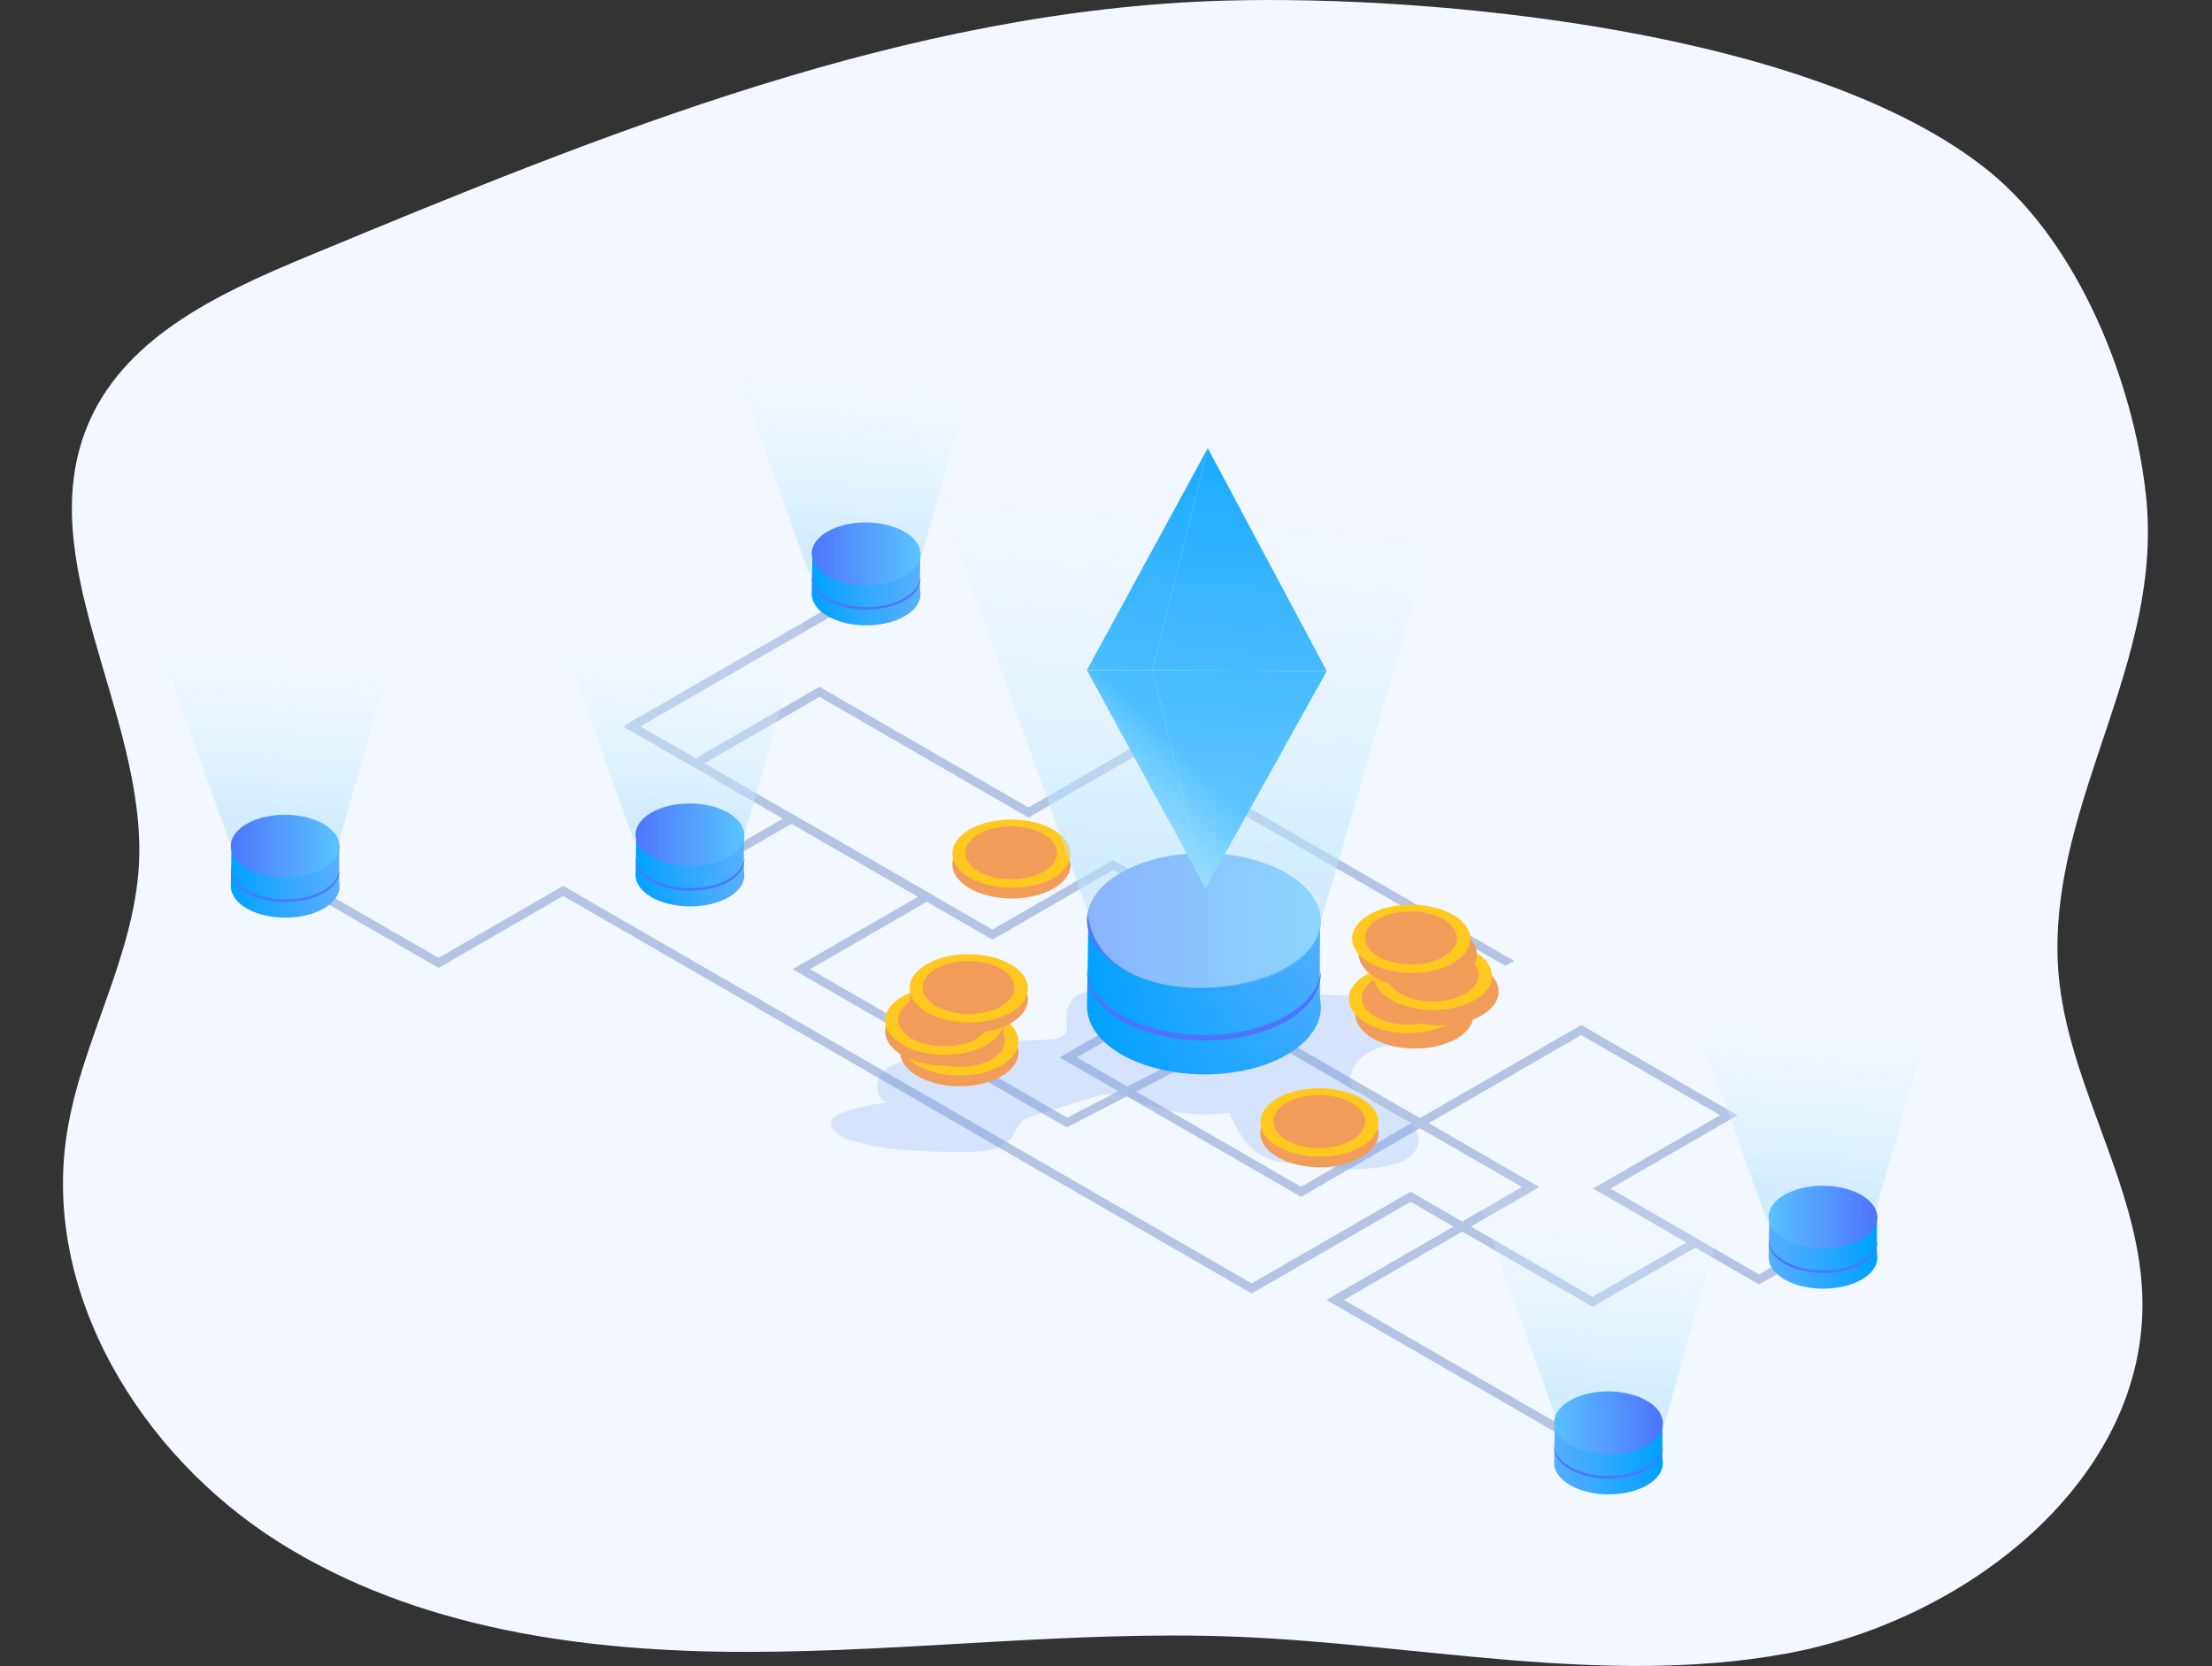 <svg width="693" height="522" viewBox="0 0 693 522" fill="none" xmlns="http://www.w3.org/2000/svg">
<rect x="0" y="0" width="693" height="522" fill="#333333" stroke="none"/>
<path d="M383.862 0.191C283.959 3.006 189.068 41.875 96.741 80.158C69.695 91.384 40.264 104.829 28.215 131.517C8.637 174.895 46.026 223.438 43.521 270.932C41.946 299.898 25.566 326.084 21.009 354.729C12.944 405.133 44.081 455.848 87.221 483.084C130.36 510.32 183.162 517.586 234.151 517.55C285.14 517.514 336.058 510.821 387.011 512.778C444.598 515.045 502.59 528.371 559.305 518.135C616.021 507.899 673.082 463.495 671.173 405.897C669.98 369.713 646.12 337.251 644.665 301.079C642.649 250.138 678.069 207.249 672.283 154.96C668.418 119.826 651.393 76.531 623.024 53.554C568.444 9.437 449.06 -1.646 383.862 0.191Z" fill="#F3F7FF"/>
<path d="M407.615 374.974L331.942 331.286L391.151 297.106L348.692 272.59L310.921 294.398L195.188 227.578L263.917 187.898L266.649 189.473L200.64 227.59L310.897 291.249L348.668 269.44L396.603 297.118L337.394 331.298L407.591 371.824L495.384 321.145L544.345 349.408L504.534 372.397L551.097 399.287L572.202 387.107L574.946 388.681L551.121 402.437L499.082 372.385L538.893 349.408L495.396 324.295L407.615 374.974Z" fill="#B4C4E4"/>
<path d="M510.142 461.872L415.56 407.269L476.809 371.908L392.404 323.174L334.197 353.225L248.337 303.644L287.634 280.953L248.003 258.071L219.251 274.678L216.507 273.091L247.979 254.922L293.086 280.965L253.789 303.656L334.329 350.159L392.535 320.108L482.261 371.92L421.012 407.269L512.862 460.31L510.142 461.872Z" fill="#B4C4E4"/>
<path d="M137.399 303.25L89.798 275.775L92.518 274.201L137.375 300.101L176.422 277.553L392.142 402.103L441.914 373.375L498.916 406.29L530.483 388.061L533.215 389.648L498.94 409.44L441.926 376.525L392.154 405.252L176.446 280.703L137.399 303.25Z" fill="#B4C4E4"/>
<path d="M220.586 239.21L217.854 237.623L256.723 215.183L322.207 252.989L356.661 233.102L474.363 301.055L471.643 302.618L356.685 236.251L322.231 256.139L256.747 218.332L220.586 239.21Z" fill="#B4C4E4"/>
<path opacity="0.24" d="M334.161 319.75C334.352 320.767 334.352 321.81 334.161 322.828C333.398 325.214 330.212 325.691 327.671 325.739C313.176 326.007 298.77 328.071 284.783 331.882C281.43 332.789 277.839 333.982 275.847 336.845C273.855 339.709 274.737 344.636 278.137 345.363C273.261 345.955 268.461 347.067 263.821 348.68C262.58 348.967 261.486 349.696 260.743 350.732C259.276 353.38 262.712 356.041 265.599 356.959C277.159 360.694 289.459 360.837 301.664 360.956C307.438 360.956 314.226 360.55 317.387 355.707C318.378 354.18 318.926 352.283 320.322 351.102C321.303 350.382 322.419 349.866 323.603 349.587L341.928 343.968C344.136 343.15 346.468 342.719 348.823 342.691C351.543 342.834 354.072 344.039 356.602 345.077C365.631 348.672 375.428 349.904 385.067 348.656C387.345 353.428 389.839 358.558 394.324 361.457C397.987 363.843 402.473 364.392 406.803 364.917C416.347 366.11 426.058 367.195 435.435 365.096C439.384 364.213 443.786 362.066 444.359 358.057C444.991 353.464 440.219 350.147 436.092 348.012L427.74 343.657C426.161 343.007 424.785 341.944 423.756 340.58C421.919 337.609 423.875 333.648 426.536 331.37C428.669 329.557 431.212 328.292 433.944 327.683C438.012 326.776 442.295 327.397 446.423 327.218C450.551 327.039 455.12 325.75 457.399 322.243C457.771 321.757 457.942 321.146 457.876 320.537C457.673 319.92 457.248 319.402 456.683 319.082C447.461 312.627 435.459 312.15 424.209 311.923L372.409 310.826C363.867 310.647 355.277 310.73 346.747 310.289C340.15 309.883 333.66 311.255 334.161 319.75Z" fill="#7BA5F8"/>
<path d="M71.783 263.452L43.151 183.139L130.825 177.174L104.949 268.116C104.949 268.116 82.711 283.804 71.783 263.452Z" fill="url(#paint0_linear_725_51)"/>
<path d="M552.816 380.486L524.183 300.161L611.845 294.196L585.981 385.138C585.981 385.138 563.755 400.826 552.816 380.486Z" fill="url(#paint1_linear_725_51)"/>
<path d="M487.462 444.276L458.771 363.986L546.445 358.021L520.628 448.916C520.628 448.916 498.39 464.628 487.462 444.276Z" fill="url(#paint2_linear_725_51)"/>
<path d="M198.397 262.795L169.765 182.482L257.427 176.517L231.61 267.412C231.61 267.412 209.349 283.148 198.397 262.795Z" fill="url(#paint3_linear_725_51)"/>
<path d="M252.989 178.331L224.297 98.005L311.971 92.04L286.155 182.936C286.155 182.936 263.917 198.671 252.989 178.331Z" fill="url(#paint4_linear_725_51)"/>
<path d="M319.082 329.73C319.114 323.82 310.845 318.984 300.613 318.928C290.381 318.873 282.06 323.619 282.028 329.529C281.996 335.439 290.265 340.275 300.497 340.33C310.73 340.386 319.05 335.64 319.082 329.73Z" fill="#F29C5A"/>
<path d="M319.082 326.371C319.114 320.461 310.845 315.625 300.613 315.57C290.381 315.514 282.06 320.261 282.028 326.171C281.996 332.081 290.265 336.917 300.497 336.972C310.73 337.027 319.05 332.281 319.082 326.371Z" fill="#FFC91F"/>
<path d="M314.859 326.085C314.884 321.499 308.463 317.747 300.517 317.704C292.571 317.661 286.109 321.343 286.084 325.929C286.059 330.515 292.481 334.267 300.427 334.31C308.373 334.353 314.834 330.67 314.859 326.085Z" fill="#F29C5A"/>
<path d="M314.38 323.264C314.412 317.354 306.143 312.518 295.911 312.463C285.679 312.408 277.358 317.154 277.326 323.064C277.294 328.974 285.563 333.81 295.795 333.865C306.028 333.92 314.348 329.174 314.38 323.264Z" fill="#F29C5A"/>
<path d="M314.38 319.906C314.412 313.996 306.143 309.16 295.911 309.104C285.679 309.049 277.358 313.795 277.326 319.705C277.294 325.615 285.563 330.451 295.795 330.507C306.028 330.562 314.348 325.816 314.38 319.906Z" fill="#FFC91F"/>
<path d="M310.157 319.619C310.182 315.034 303.761 311.281 295.815 311.238C287.869 311.195 281.407 314.878 281.382 319.464C281.358 324.049 287.779 327.802 295.725 327.845C303.671 327.888 310.132 324.205 310.157 319.619Z" fill="#F29C5A"/>
<path d="M322.045 313.093C322.077 307.183 313.809 302.347 303.576 302.291C293.344 302.236 285.023 306.982 284.991 312.892C284.959 318.802 293.228 323.638 303.46 323.694C313.693 323.749 322.014 319.003 322.045 313.093Z" fill="#F29C5A"/>
<path d="M322.034 309.746C322.066 303.836 313.797 299 303.565 298.945C293.333 298.889 285.012 303.635 284.98 309.545C284.948 315.455 293.217 320.291 303.449 320.347C313.681 320.402 322.002 315.656 322.034 309.746Z" fill="#FFC91F"/>
<path d="M317.822 309.46C317.847 304.874 311.425 301.122 303.479 301.079C295.533 301.036 289.072 304.718 289.047 309.304C289.022 313.89 295.443 317.642 303.389 317.685C311.335 317.728 317.797 314.046 317.822 309.46Z" fill="#F29C5A"/>
<path d="M461.649 318.003C461.708 312.093 453.461 307.219 443.228 307.116C432.996 307.014 424.653 311.722 424.594 317.632C424.535 323.542 432.782 328.417 443.014 328.519C453.247 328.621 461.59 323.913 461.649 318.003Z" fill="#F29C5A"/>
<path d="M459.628 313.071C459.66 307.161 451.391 302.325 441.159 302.269C430.927 302.214 422.606 306.96 422.574 312.87C422.542 318.78 430.811 323.616 441.043 323.671C451.275 323.727 459.596 318.981 459.628 313.071Z" fill="#FFC91F"/>
<path d="M455.404 312.784C455.429 308.199 449.007 304.446 441.062 304.403C433.116 304.36 426.654 308.043 426.629 312.629C426.604 317.215 433.026 320.967 440.972 321.01C448.918 321.053 455.379 317.37 455.404 312.784Z" fill="#F29C5A"/>
<path d="M469.506 310.725C469.565 304.814 461.318 299.94 451.085 299.838C440.853 299.736 432.51 304.444 432.451 310.354C432.392 316.264 440.639 321.138 450.871 321.241C461.104 321.343 469.446 316.635 469.506 310.725Z" fill="#F29C5A"/>
<path d="M467.448 305.838C467.48 299.928 459.211 295.092 448.979 295.036C438.747 294.981 430.426 299.727 430.394 305.637C430.362 311.547 438.631 316.383 448.863 316.439C459.096 316.494 467.416 311.748 467.448 305.838Z" fill="#FFC91F"/>
<path d="M463.236 305.552C463.261 300.966 456.84 297.214 448.894 297.171C440.948 297.128 434.486 300.81 434.461 305.396C434.437 309.982 440.858 313.734 448.804 313.777C456.75 313.82 463.212 310.137 463.236 305.552Z" fill="#F29C5A"/>
<path d="M462.685 299.06C462.744 293.15 454.497 288.276 444.265 288.174C434.032 288.071 425.69 292.78 425.63 298.69C425.571 304.6 433.818 309.474 444.051 309.576C454.283 309.679 462.626 304.971 462.685 299.06Z" fill="#F29C5A"/>
<path d="M460.659 294.226C460.691 288.316 452.422 283.48 442.19 283.425C431.958 283.37 423.637 288.116 423.605 294.026C423.573 299.936 431.842 304.772 442.074 304.827C452.306 304.883 460.627 300.136 460.659 294.226Z" fill="#FFC91F"/>
<path d="M456.436 293.94C456.46 289.355 450.039 285.602 442.093 285.559C434.147 285.516 427.685 289.199 427.661 293.785C427.636 298.37 434.057 302.123 442.003 302.166C449.949 302.209 456.411 298.526 456.436 293.94Z" fill="#F29C5A"/>
<path d="M335.408 270.907C335.44 264.997 327.171 260.161 316.939 260.105C306.707 260.05 298.386 264.796 298.354 270.706C298.322 276.616 306.591 281.452 316.823 281.508C327.056 281.563 335.376 276.817 335.408 270.907Z" fill="#F29C5A"/>
<path d="M335.42 267.56C335.452 261.65 327.183 256.814 316.951 256.758C306.719 256.703 298.398 261.449 298.366 267.359C298.334 273.269 306.603 278.105 316.835 278.161C327.067 278.216 335.388 273.47 335.42 267.56Z" fill="#FFC91F"/>
<path d="M331.197 267.273C331.221 262.688 324.8 258.935 316.854 258.892C308.908 258.849 302.446 262.532 302.422 267.118C302.397 271.703 308.818 275.456 316.764 275.499C324.71 275.542 331.172 271.859 331.197 267.273Z" fill="#F29C5A"/>
<path d="M431.882 355.1C431.914 349.19 423.645 344.354 413.413 344.299C403.181 344.244 394.86 348.99 394.828 354.9C394.796 360.81 403.065 365.646 413.297 365.701C423.53 365.757 431.85 361.011 431.882 355.1Z" fill="#F29C5A"/>
<path d="M431.894 351.754C431.926 345.844 423.657 341.008 413.425 340.953C403.193 340.897 394.872 345.644 394.84 351.554C394.808 357.464 403.077 362.3 413.309 362.355C423.542 362.41 431.862 357.664 431.894 351.754Z" fill="#FFC91F"/>
<path d="M427.671 351.468C427.695 346.882 421.274 343.13 413.328 343.087C405.382 343.044 398.921 346.726 398.896 351.312C398.871 355.898 405.292 359.65 413.238 359.693C421.184 359.736 427.646 356.053 427.671 351.468Z" fill="#F29C5A"/>
<path d="M403.153 330.451C388.896 338.682 365.704 338.635 351.352 330.355C344.194 326.216 340.615 320.811 340.544 315.383C340.544 313.343 341.116 284.818 340.914 285.796C340.198 289.376 346.735 303.012 351.185 300.447C365.442 292.215 388.634 292.251 402.986 300.542C406.565 302.63 411.814 284.89 413.615 287.419C413.615 287.419 413.281 311.434 413.615 313.438C414.653 319.559 411.17 325.81 403.153 330.451Z" fill="url(#paint5_linear_725_51)"/>
<path d="M403.153 330.451C388.896 338.682 365.704 338.635 351.352 330.355C344.194 326.216 340.615 320.811 340.544 315.383C340.544 313.343 341.116 284.818 340.914 285.796C340.198 289.376 346.735 303.012 351.185 300.447C365.442 292.215 388.634 292.251 402.986 300.542C406.565 302.63 411.814 284.89 413.615 287.419C413.615 287.419 413.281 311.434 413.615 313.438C414.653 319.559 411.17 325.81 403.153 330.451Z" fill="url(#paint6_linear_725_51)"/>
<path d="M413.793 288.638C413.856 276.956 397.51 267.397 377.282 267.288C357.055 267.179 340.606 276.56 340.543 288.241C340.48 299.923 356.826 309.482 377.053 309.591C397.281 309.701 413.729 300.32 413.793 288.638Z" fill="url(#paint7_linear_725_51)"/>
<path d="M413.771 304.241C414.105 309.872 410.562 315.586 403.141 319.881C388.825 328.101 365.693 328.053 351.341 319.797C343.837 315.467 340.258 309.752 340.604 304.073C341.057 309.168 344.648 314.166 351.341 318.008C365.657 326.359 388.873 326.359 403.141 318.127C409.774 314.25 413.353 309.287 413.771 304.241Z" fill="#4E74FF"/>
<path d="M405.646 288.293C405.694 279.286 393.086 271.916 377.484 271.832C361.882 271.747 349.194 278.98 349.146 287.987C349.097 296.994 361.705 304.363 377.307 304.448C392.909 304.532 405.597 297.299 405.646 288.293Z" fill="url(#paint8_linear_725_51)"/>
<path d="M378.386 140.4L340.52 209.964H361.064L378.386 140.4Z" fill="url(#paint9_linear_725_51)"/>
<path d="M377.707 278.359L340.52 209.964H361.064L377.707 278.359Z" fill="url(#paint10_linear_725_51)"/>
<path d="M415.669 210.262L378.387 140.4L361.065 209.964L415.669 210.262Z" fill="url(#paint11_linear_725_51)"/>
<path d="M377.707 278.359L415.669 210.262L361.065 209.964L377.707 278.359Z" fill="url(#paint12_linear_725_51)"/>
<path d="M583.226 400.886C576.593 404.715 565.796 404.691 559.127 400.886C555.787 398.965 554.116 396.436 554.104 393.919C554.104 392.976 554.367 379.71 554.271 380.163C553.937 381.833 556.98 388.168 559.044 386.975C565.677 383.146 576.461 383.17 583.13 386.975C584.812 387.942 587.234 379.698 588.081 380.891C588.081 380.891 587.914 392.058 588.081 392.988C588.57 395.816 586.948 398.726 583.226 400.886Z" fill="url(#paint13_linear_725_51)"/>
<path d="M583.226 400.886C576.593 404.715 565.796 404.691 559.127 400.886C555.787 398.965 554.116 396.436 554.104 393.919C554.104 392.976 554.367 379.71 554.271 380.163C553.937 381.833 556.98 388.168 559.044 386.975C565.677 383.146 576.461 383.17 583.13 386.975C584.812 387.942 587.234 379.698 588.081 380.891C588.081 380.891 587.914 392.058 588.081 392.988C588.57 395.816 586.948 398.726 583.226 400.886Z" fill="url(#paint14_linear_725_51)"/>
<path d="M588.161 381.424C588.191 375.988 580.587 371.54 571.179 371.489C561.77 371.438 554.119 375.804 554.089 381.239C554.06 386.675 561.663 391.123 571.072 391.174C580.481 391.225 588.132 386.859 588.161 381.424Z" fill="url(#paint15_linear_725_51)"/>
<path d="M588.164 388.693C588.32 391.318 586.673 393.966 583.214 395.971C576.58 399.788 565.796 399.764 559.127 395.971C555.631 393.943 553.961 391.294 554.116 388.658C554.331 391.044 556.001 393.346 559.127 395.136C565.796 398.989 576.58 399.013 583.214 395.136C586.339 393.346 587.974 391.044 588.164 388.693Z" fill="#4E74FF"/>
<path d="M584.369 381.259C584.391 377.069 578.529 373.64 571.275 373.6C564.021 373.561 558.122 376.926 558.099 381.117C558.076 385.307 563.938 388.736 571.193 388.775C578.447 388.815 584.346 385.449 584.369 381.259Z" fill="url(#paint16_linear_725_51)"/>
<path d="M516.011 465.32C509.378 469.15 498.593 469.126 491.912 465.32C488.584 463.388 486.902 460.87 486.89 458.353C486.89 457.411 487.152 444.144 487.069 444.598C486.735 446.268 489.777 452.603 491.841 451.41C498.474 447.58 509.259 447.604 515.94 451.41C517.622 452.376 520.044 444.121 520.879 445.326C520.879 445.326 520.724 456.492 520.879 457.423C521.368 460.25 519.745 463.161 516.011 465.32Z" fill="url(#paint17_linear_725_51)"/>
<path d="M516.011 465.32C509.378 469.15 498.593 469.126 491.912 465.32C488.584 463.388 486.902 460.87 486.89 458.353C486.89 457.411 487.152 444.144 487.069 444.598C486.735 446.268 489.777 452.603 491.841 451.41C498.474 447.58 509.259 447.604 515.94 451.41C517.622 452.376 520.044 444.121 520.879 445.326C520.879 445.326 520.724 456.492 520.879 457.423C521.368 460.25 519.745 463.161 516.011 465.32Z" fill="url(#paint18_linear_725_51)"/>
<path d="M520.952 445.872C520.982 440.436 513.378 435.988 503.97 435.937C494.561 435.886 486.91 440.252 486.88 445.687C486.851 451.123 494.454 455.571 503.863 455.622C513.272 455.672 520.923 451.307 520.952 445.872Z" fill="url(#paint19_linear_725_51)"/>
<path d="M520.95 453.128C521.105 455.741 519.459 458.401 516.011 460.405C509.378 464.223 498.593 464.199 491.912 460.405C488.429 458.389 486.759 455.741 486.914 453.092C487.128 455.478 488.799 457.793 491.912 459.582C498.593 463.436 509.378 463.459 516.011 459.582C519.089 457.781 520.723 455.478 520.95 453.128Z" fill="#4E74FF"/>
<path d="M517.159 445.707C517.182 441.516 511.319 438.088 504.065 438.048C496.811 438.009 490.912 441.374 490.889 445.565C490.867 449.755 496.729 453.184 503.983 453.223C511.237 453.262 517.136 449.897 517.159 445.707Z" fill="url(#paint20_linear_725_51)"/>
<path d="M283.422 193.064C276.789 196.894 266.004 196.87 259.336 193.064C255.995 191.144 254.313 188.614 254.301 186.097C254.301 185.155 254.575 171.888 254.48 172.342C254.146 174.012 257.188 180.347 259.252 179.154C265.885 175.324 276.67 175.348 283.351 179.154C285.033 180.12 287.455 171.877 288.29 173.07C288.29 173.07 288.135 184.236 288.29 185.167C288.779 187.994 287.156 190.905 283.422 193.064Z" fill="url(#paint21_linear_725_51)"/>
<path d="M283.422 193.064C276.789 196.894 266.004 196.87 259.336 193.064C255.995 191.144 254.313 188.614 254.301 186.097C254.301 185.155 254.575 171.888 254.48 172.342C254.146 174.012 257.188 180.347 259.252 179.154C265.885 175.324 276.67 175.348 283.351 179.154C285.033 180.12 287.455 171.877 288.29 173.07C288.29 173.07 288.135 184.236 288.29 185.167C288.779 187.994 287.156 190.905 283.422 193.064Z" fill="url(#paint22_linear_725_51)"/>
<path d="M288.374 173.619C288.403 168.183 280.8 163.735 271.391 163.685C261.983 163.634 254.332 167.999 254.302 173.435C254.273 178.87 261.876 183.318 271.285 183.369C280.694 183.42 288.345 179.055 288.374 173.619Z" fill="url(#paint23_linear_725_51)"/>
<path d="M288.362 180.872C288.517 183.497 286.871 186.145 283.423 188.149C276.79 191.967 266.005 191.943 259.324 188.149C255.841 186.121 254.17 183.473 254.326 180.836C254.54 183.222 256.211 185.525 259.324 187.314C266.005 191.168 276.79 191.191 283.423 187.374C286.501 185.525 288.171 183.222 288.362 180.872Z" fill="#4E74FF"/>
<path d="M284.581 173.454C284.603 169.263 278.741 165.835 271.487 165.795C264.233 165.756 258.334 169.121 258.311 173.312C258.288 177.502 264.151 180.931 271.405 180.97C278.659 181.009 284.558 177.644 284.581 173.454Z" fill="url(#paint24_linear_725_51)"/>
<path d="M228.246 281.12C221.613 284.95 210.816 284.926 204.147 281.12C200.807 279.199 199.137 276.682 199.113 274.165C199.113 273.21 199.387 259.944 199.292 260.398C198.958 262.068 202 268.415 204.064 267.21C210.697 263.38 221.482 263.404 228.151 267.21C229.833 268.176 232.255 259.932 233.102 261.125C233.102 261.125 232.935 272.304 233.102 273.234C233.591 276.05 232.016 278.973 228.246 281.12Z" fill="url(#paint25_linear_725_51)"/>
<path d="M228.246 281.12C221.613 284.95 210.816 284.926 204.147 281.12C200.807 279.199 199.137 276.682 199.113 274.165C199.113 273.21 199.387 259.944 199.292 260.398C198.958 262.068 202 268.415 204.064 267.21C210.697 263.38 221.482 263.404 228.151 267.21C229.833 268.176 232.255 259.932 233.102 261.125C233.102 261.125 232.935 272.304 233.102 273.234C233.591 276.05 232.016 278.973 228.246 281.12Z" fill="url(#paint26_linear_725_51)"/>
<path d="M233.184 261.673C233.213 256.237 225.61 251.789 216.201 251.739C206.792 251.688 199.141 256.053 199.112 261.489C199.082 266.924 206.686 271.372 216.094 271.423C225.503 271.474 233.154 267.109 233.184 261.673Z" fill="url(#paint27_linear_725_51)"/>
<path d="M233.209 268.928C233.364 271.552 231.717 274.213 228.258 276.205C221.625 280.023 210.84 280.011 204.171 276.205C200.675 274.189 199.005 271.528 199.16 268.892C199.375 271.278 201.045 273.58 204.171 275.37C210.84 279.235 221.625 279.247 228.258 275.43C231.324 273.592 232.982 271.278 233.209 268.928Z" fill="#4E74FF"/>
<path d="M229.391 261.508C229.414 257.317 223.551 253.889 216.297 253.849C209.043 253.81 203.144 257.175 203.121 261.366C203.099 265.556 208.961 268.985 216.215 269.024C223.469 269.063 229.368 265.698 229.391 261.508Z" fill="url(#paint28_linear_725_51)"/>
<path d="M101.429 284.639C94.808 288.469 84.011 288.457 77.342 284.639C74.002 282.707 72.332 280.189 72.308 277.672C72.308 276.73 72.582 263.463 72.487 263.917C72.153 265.587 75.195 271.922 77.259 270.729C83.892 266.899 94.689 266.911 101.358 270.729C103.04 271.707 105.462 263.451 106.309 264.656C106.309 264.656 106.142 275.823 106.309 276.753C106.75 279.581 105.163 282.492 101.429 284.639Z" fill="url(#paint29_linear_725_51)"/>
<path d="M101.429 284.639C94.808 288.469 84.011 288.457 77.342 284.639C74.002 282.707 72.332 280.189 72.308 277.672C72.308 276.73 72.582 263.463 72.487 263.917C72.153 265.587 75.195 271.922 77.259 270.729C83.892 266.899 94.689 266.911 101.358 270.729C103.04 271.707 105.462 263.451 106.309 264.656C106.309 264.656 106.142 275.823 106.309 276.753C106.75 279.581 105.163 282.492 101.429 284.639Z" fill="url(#paint30_linear_725_51)"/>
<path d="M106.385 265.198C106.414 259.762 98.811 255.314 89.402 255.263C79.993 255.212 72.342 259.577 72.313 265.013C72.283 270.449 79.887 274.897 89.295 274.947C98.704 274.998 106.355 270.633 106.385 265.198Z" fill="url(#paint31_linear_725_51)"/>
<path d="M106.381 272.459C106.536 275.071 104.877 277.732 101.43 279.724C94.796 283.554 84.012 283.53 77.343 279.724C73.847 277.708 72.177 275.048 72.332 272.411C72.547 274.797 74.217 277.111 77.343 278.889C84.012 282.754 94.796 282.766 101.43 278.949C104.519 277.111 106.178 274.797 106.381 272.459Z" fill="#4E74FF"/>
<path d="M340.68 285.48L278.059 110.108L469.453 97.235L413.676 289.147C411.97 313.029 343.735 320.706 340.68 285.48Z" fill="url(#paint32_linear_725_51)"/>
<defs>
<linearGradient id="paint0_linear_725_51" x1="87.033" y1="182.36" x2="77.615" y2="298.504" gradientUnits="userSpaceOnUse">
<stop stop-color="white" stop-opacity="0"/>
<stop offset="0.638" stop-color="#B7E5FF" stop-opacity="0.55"/>
</linearGradient>
<linearGradient id="paint1_linear_725_51" x1="568.059" y1="299.382" x2="558.64" y2="415.529" gradientUnits="userSpaceOnUse">
<stop stop-color="white" stop-opacity="0"/>
<stop offset="0.638" stop-color="#B7E5FF" stop-opacity="0.55"/>
</linearGradient>
<linearGradient id="paint2_linear_725_51" x1="502.652" y1="363.206" x2="493.241" y2="479.312" gradientUnits="userSpaceOnUse">
<stop stop-color="white" stop-opacity="0"/>
<stop offset="0.638" stop-color="#B7E5FF" stop-opacity="0.55"/>
</linearGradient>
<linearGradient id="paint3_linear_725_51" x1="213.64" y1="181.703" x2="204.225" y2="297.827" gradientUnits="userSpaceOnUse">
<stop stop-color="white" stop-opacity="0"/>
<stop offset="0.638" stop-color="#B7E5FF" stop-opacity="0.55"/>
</linearGradient>
<linearGradient id="paint4_linear_725_51" x1="268.179" y1="97.226" x2="258.764" y2="213.354" gradientUnits="userSpaceOnUse">
<stop stop-color="white" stop-opacity="0"/>
<stop offset="0.638" stop-color="#B7E5FF" stop-opacity="0.55"/>
</linearGradient>
<linearGradient id="paint5_linear_725_51" x1="412.469" y1="312.576" x2="339.122" y2="312.576" gradientUnits="userSpaceOnUse">
<stop stop-color="#59AFFF"/>
<stop offset="1" stop-color="#00A1FF"/>
</linearGradient>
<linearGradient id="paint6_linear_725_51" x1="372.123" y1="267.138" x2="392.082" y2="406.863" gradientUnits="userSpaceOnUse">
<stop offset="0.199" stop-color="#00A1FF" stop-opacity="0.02"/>
<stop offset="0.95" stop-color="#00A1FF"/>
</linearGradient>
<linearGradient id="paint7_linear_725_51" x1="412.46" y1="286.949" x2="339.111" y2="286.949" gradientUnits="userSpaceOnUse">
<stop stop-color="#59C3FF"/>
<stop offset="1" stop-color="#4E74FF"/>
</linearGradient>
<linearGradient id="paint8_linear_725_51" x1="10683.6" y1="12404.2" x2="9964.48" y2="21262.5" gradientUnits="userSpaceOnUse">
<stop stop-color="#010101" stop-opacity="0"/>
<stop offset="0.95" stop-color="#010101"/>
</linearGradient>
<linearGradient id="paint9_linear_725_51" x1="378" y1="278" x2="446.996" y2="209.713" gradientUnits="userSpaceOnUse">
<stop stop-color="#70D3FF"/>
<stop offset="0.253" stop-color="#00A1FF"/>
<stop offset="1" stop-color="#00A1FF"/>
</linearGradient>
<linearGradient id="paint10_linear_725_51" x1="378" y1="278" x2="446.996" y2="209.713" gradientUnits="userSpaceOnUse">
<stop stop-color="#70D3FF"/>
<stop offset="0.253" stop-color="#00A1FF"/>
<stop offset="1" stop-color="#00A1FF"/>
</linearGradient>
<linearGradient id="paint11_linear_725_51" x1="378" y1="278" x2="446.996" y2="209.713" gradientUnits="userSpaceOnUse">
<stop stop-color="#70D3FF"/>
<stop offset="0.253" stop-color="#00A1FF"/>
<stop offset="1" stop-color="#00A1FF"/>
</linearGradient>
<linearGradient id="paint12_linear_725_51" x1="378" y1="278" x2="446.996" y2="209.713" gradientUnits="userSpaceOnUse">
<stop stop-color="#70D3FF"/>
<stop offset="0.253" stop-color="#00A1FF"/>
<stop offset="1" stop-color="#00A1FF"/>
</linearGradient>
<linearGradient id="paint13_linear_725_51" x1="587.55" y1="392.597" x2="553.443" y2="392.597" gradientUnits="userSpaceOnUse">
<stop stop-color="#00A1FF"/>
<stop offset="1" stop-color="#59AFFF"/>
</linearGradient>
<linearGradient id="paint14_linear_725_51" x1="16743.3" y1="7913.53" x2="16871.9" y2="9212.36" gradientUnits="userSpaceOnUse">
<stop stop-color="#010101" stop-opacity="0"/>
<stop offset="0.95" stop-color="#010101"/>
</linearGradient>
<linearGradient id="paint15_linear_725_51" x1="587.541" y1="380.638" x2="553.423" y2="380.638" gradientUnits="userSpaceOnUse">
<stop stop-color="#4E74FF"/>
<stop offset="1" stop-color="#59C3FF"/>
</linearGradient>
<linearGradient id="paint16_linear_725_51" x1="7818.83" y1="8548.28" x2="7663.53" y2="10464.2" gradientUnits="userSpaceOnUse">
<stop stop-color="white" stop-opacity="0"/>
<stop offset="0.95" stop-color="white"/>
</linearGradient>
<linearGradient id="paint17_linear_725_51" x1="520.347" y1="457.032" x2="486.229" y2="457.032" gradientUnits="userSpaceOnUse">
<stop stop-color="#00A1FF"/>
<stop offset="1" stop-color="#59AFFF"/>
</linearGradient>
<linearGradient id="paint18_linear_725_51" x1="14762.1" y1="9252.21" x2="14890.7" y2="10551.3" gradientUnits="userSpaceOnUse">
<stop stop-color="#010101" stop-opacity="0"/>
<stop offset="0.95" stop-color="#010101"/>
</linearGradient>
<linearGradient id="paint19_linear_725_51" x1="520.332" y1="445.086" x2="486.214" y2="445.086" gradientUnits="userSpaceOnUse">
<stop stop-color="#4E74FF"/>
<stop offset="1" stop-color="#59C3FF"/>
</linearGradient>
<linearGradient id="paint20_linear_725_51" x1="6896.65" y1="10031.6" x2="6741.35" y2="11947.5" gradientUnits="userSpaceOnUse">
<stop stop-color="white" stop-opacity="0"/>
<stop offset="0.95" stop-color="white"/>
</linearGradient>
<linearGradient id="paint21_linear_725_51" x1="287.759" y1="184.776" x2="253.64" y2="184.776" gradientUnits="userSpaceOnUse">
<stop stop-color="#59AFFF"/>
<stop offset="1" stop-color="#00A1FF"/>
</linearGradient>
<linearGradient id="paint22_linear_725_51" x1="7886.82" y1="3595.09" x2="8015.29" y2="4893.94" gradientUnits="userSpaceOnUse">
<stop stop-color="#010101" stop-opacity="0"/>
<stop offset="0.95" stop-color="#010101"/>
</linearGradient>
<linearGradient id="paint23_linear_725_51" x1="287.754" y1="172.833" x2="253.636" y2="172.833" gradientUnits="userSpaceOnUse">
<stop stop-color="#59C3FF"/>
<stop offset="1" stop-color="#4E74FF"/>
</linearGradient>
<linearGradient id="paint24_linear_725_51" x1="3705.55" y1="3764.24" x2="3550.25" y2="5680.14" gradientUnits="userSpaceOnUse">
<stop stop-color="white" stop-opacity="0"/>
<stop offset="0.95" stop-color="white"/>
</linearGradient>
<linearGradient id="paint25_linear_725_51" x1="232.572" y1="272.831" x2="198.452" y2="272.831" gradientUnits="userSpaceOnUse">
<stop stop-color="#59AFFF"/>
<stop offset="1" stop-color="#00A1FF"/>
</linearGradient>
<linearGradient id="paint26_linear_725_51" x1="6255.69" y1="5424.85" x2="6384.16" y2="6723.7" gradientUnits="userSpaceOnUse">
<stop stop-color="#010101" stop-opacity="0"/>
<stop offset="0.95" stop-color="#010101"/>
</linearGradient>
<linearGradient id="paint27_linear_725_51" x1="232.564" y1="260.887" x2="198.446" y2="260.887" gradientUnits="userSpaceOnUse">
<stop stop-color="#59C3FF"/>
<stop offset="1" stop-color="#4E74FF"/>
</linearGradient>
<linearGradient id="paint28_linear_725_51" x1="2975.27" y1="5778.25" x2="2828.75" y2="7694.67" gradientUnits="userSpaceOnUse">
<stop stop-color="white" stop-opacity="0"/>
<stop offset="0.95" stop-color="white"/>
</linearGradient>
<linearGradient id="paint29_linear_725_51" x1="105.764" y1="276.353" x2="71.647" y2="276.353" gradientUnits="userSpaceOnUse">
<stop stop-color="#59AFFF"/>
<stop offset="1" stop-color="#00A1FF"/>
</linearGradient>
<linearGradient id="paint30_linear_725_51" x1="2506.79" y1="5498.97" x2="2635.32" y2="6798.29" gradientUnits="userSpaceOnUse">
<stop stop-color="#010101" stop-opacity="0"/>
<stop offset="0.95" stop-color="#010101"/>
</linearGradient>
<linearGradient id="paint31_linear_725_51" x1="105.764" y1="264.412" x2="71.647" y2="264.412" gradientUnits="userSpaceOnUse">
<stop stop-color="#59C3FF"/>
<stop offset="1" stop-color="#4E74FF"/>
</linearGradient>
<linearGradient id="paint32_linear_725_51" x1="373.853" y1="108.619" x2="353.073" y2="363.513" gradientUnits="userSpaceOnUse">
<stop stop-color="white" stop-opacity="0"/>
<stop offset="0.638" stop-color="#B7E5FF" stop-opacity="0.55"/>
</linearGradient>
</defs>
</svg>
